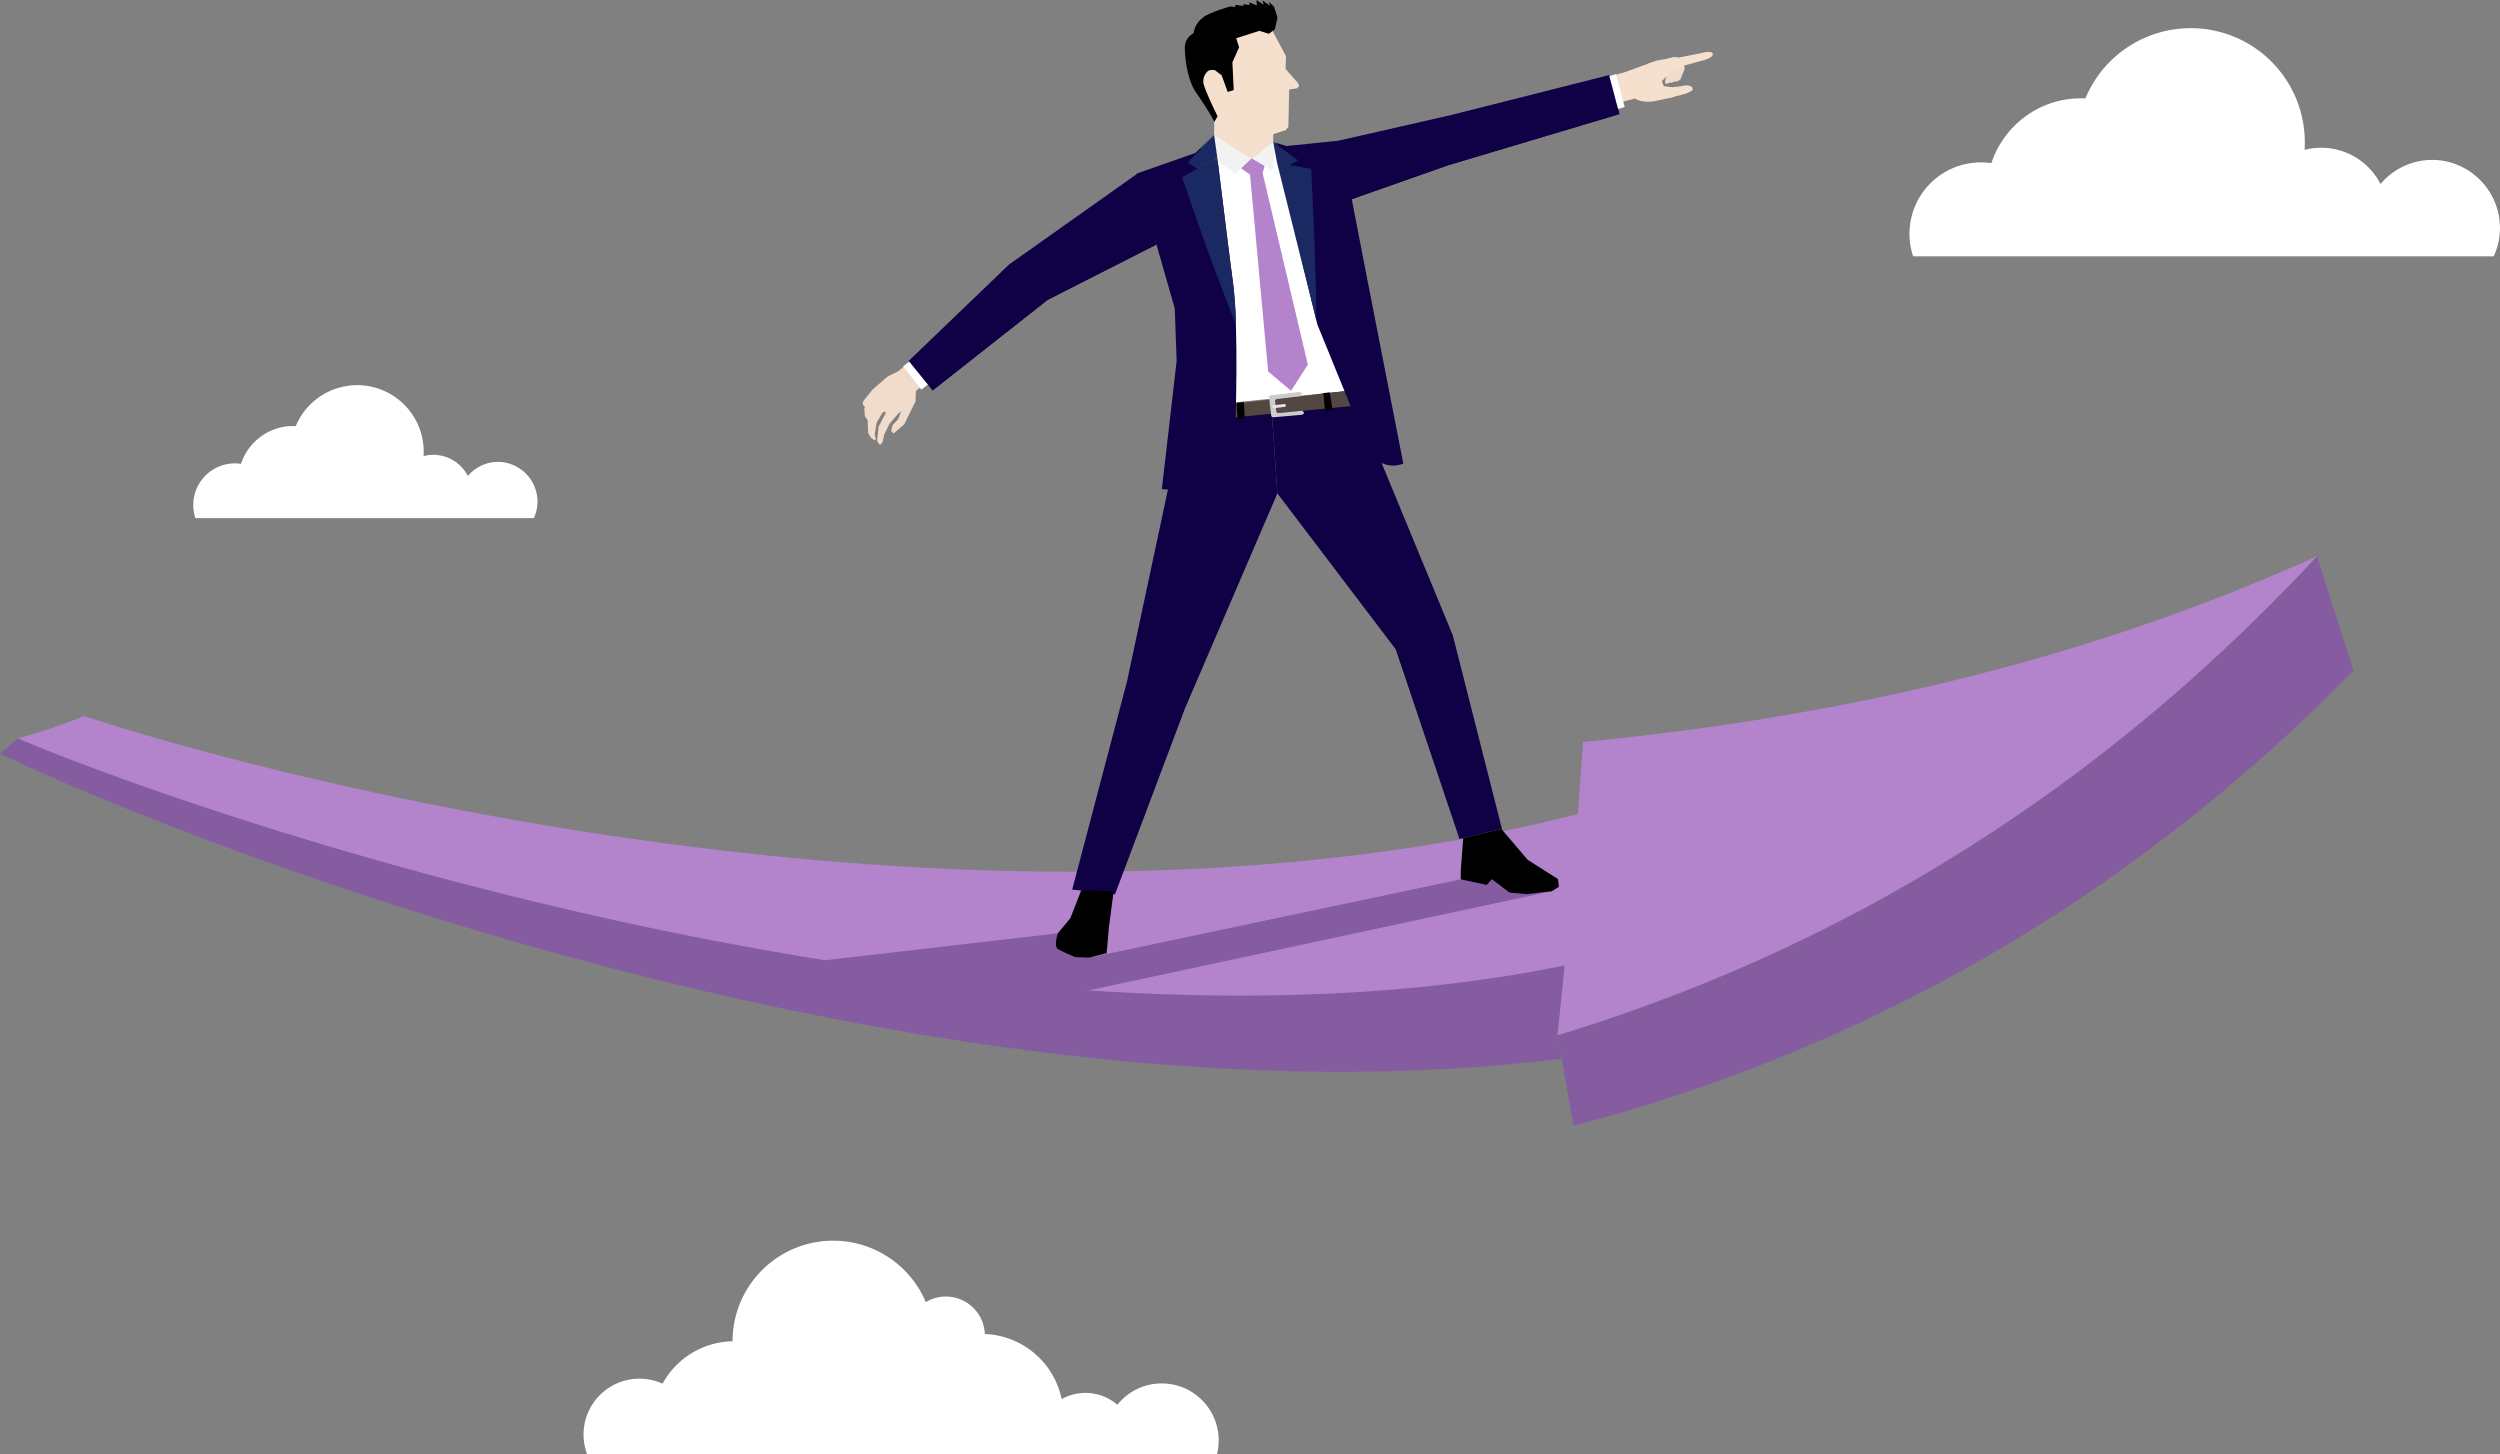 <svg xmlns="http://www.w3.org/2000/svg" xmlns:xlink="http://www.w3.org/1999/xlink" width="620.724" height="361.014" viewBox="0 0 620.724 361.014"><rect x="0" y="0" width="620.724" height="361.014" fill="#808080" stroke="none"/><defs><clipPath id="clip-path"><rect id="Rectangle_342" data-name="Rectangle 342" width="584.357" height="279.515" fill="none"></rect></clipPath><clipPath id="clip-path-2"><rect id="Rectangle_326" data-name="Rectangle 326" width="584.359" height="279.515" fill="none"></rect></clipPath><clipPath id="clip-path-4"><path id="Path_243" data-name="Path 243" d="M612.254,191l1.47,21.435,29.383,38.715,15.835,47.1,10.535-2.528L657.285,247.7l-25.618-62.028Z" transform="translate(-612.254 -185.672)" fill="none"></path></clipPath><linearGradient id="linear-gradient" x1="-5.517" y1="1.632" x2="-5.508" y2="1.632" gradientUnits="objectBoundingBox"><stop offset="0" stop-color="#100045"></stop><stop offset="1" stop-color="#100045"></stop></linearGradient><clipPath id="clip-path-5"><path id="Path_244" data-name="Path 244" d="M529.913,262.29l-13.606,51.665,10.626,1.171,17.335-46.063,22.981-53.479-1.469-21.435-20.918-1.977Z" transform="translate(-516.307 -192.171)" fill="none"></path></clipPath><linearGradient id="linear-gradient-2" x1="-5.226" y1="1.467" x2="-5.216" y2="1.467" xlink:href="#linear-gradient"></linearGradient><clipPath id="clip-path-7"><path id="Path_253" data-name="Path 253" d="M616.423,69.079l-3.329-.985,10.961,45.3,12.569,30.827a6.741,6.741,0,0,0,8.3,3.875l.477-.153L635.69,98.262l-5.773-29.843a.8.8,0,0,0-.669-.649Z" transform="translate(-613.094 -67.77)" fill="none"></path></clipPath><linearGradient id="linear-gradient-3" x1="-9.785" y1="3.005" x2="-9.769" y2="3.005" xlink:href="#linear-gradient"></linearGradient><clipPath id="clip-path-8"><path id="Path_254" data-name="Path 254" d="M561.918,69.412l-14.221,5a.518.518,0,0,0-.326.631l9.438,32.991.467,13L553.6,152.876l6.659.476a11.2,11.2,0,0,0,11.259-7.167s.955-19.048.471-34.092a100.893,100.893,0,0,0-1.03-12.777l-1-7.8c0-.01,0-.017,0-.017l-.039-.3L567.4,70.851l-.828-5.955Z" transform="translate(-547.351 -64.896)" fill="none"></path></clipPath><linearGradient id="linear-gradient-4" x1="-11.206" y1="2.771" x2="-11.186" y2="2.771" xlink:href="#linear-gradient"></linearGradient><clipPath id="clip-path-10"><rect id="Rectangle_333" data-name="Rectangle 333" width="5.062" height="2.934" fill="none"></rect></clipPath><clipPath id="clip-path-11"><rect id="Rectangle_334" data-name="Rectangle 334" width="3.264" height="0.649" fill="none"></rect></clipPath><clipPath id="clip-path-12"><path id="Path_268" data-name="Path 268" d="M672.479,46.06l-28.045,6.392,2.913,14.659L671.823,58.5l42.4-12.664-.381-1.457-2.166-8.229Z" transform="translate(-644.434 -36.152)" fill="none"></path></clipPath><linearGradient id="linear-gradient-5" x1="-4.761" y1="8.426" x2="-4.754" y2="8.426" xlink:href="#linear-gradient"></linearGradient><clipPath id="clip-path-14"><path id="Path_269" data-name="Path 269" d="M462.469,106.069,437.56,129.993l5.236,6.457.708.866,28.544-22.481L499.1,101.082l-4.488-17.349-.092-.368Z" transform="translate(-437.56 -83.365)" fill="none"></path></clipPath><linearGradient id="linear-gradient-6" x1="-3.666" y1="4.384" x2="-3.658" y2="4.384" xlink:href="#linear-gradient"></linearGradient><clipPath id="clip-path-15"><path id="Path_270" data-name="Path 270" d="M647.62,71.362l-3.186-11.18,3.344,14.507,24.045-8.458,42.4-12.664-.381-1.457Z" transform="translate(-644.434 -52.111)" fill="none"></path></clipPath><linearGradient id="linear-gradient-7" x1="-4.761" y1="11.19" x2="-4.754" y2="11.19" xlink:href="#linear-gradient"></linearGradient><clipPath id="clip-path-16"><path id="Path_271" data-name="Path 271" d="M502.23,98.527l-26.51,14.318L447.715,136.8l.708.866,28.544-22.481,27.048-13.754-4.488-17.349Z" transform="translate(-447.715 -84.078)" fill="none"></path></clipPath><linearGradient id="linear-gradient-8" x1="-4.1" y1="4.407" x2="-4.091" y2="4.407" xlink:href="#linear-gradient"></linearGradient><clipPath id="clip-path-17"><rect id="Rectangle_343" data-name="Rectangle 343" width="146.614" height="56.647" fill="none"></rect></clipPath><clipPath id="clip-path-18"><rect id="Rectangle_344" data-name="Rectangle 344" width="157.693" height="52.957" fill="none"></rect></clipPath><clipPath id="clip-path-19"><rect id="Rectangle_345" data-name="Rectangle 345" width="85.466" height="33.021" fill="none"></rect></clipPath></defs><g id="Group_166" data-name="Group 166" transform="translate(-581.643 -887.986)"><g id="Group_150" data-name="Group 150" transform="translate(581.643 887.986)"><g id="Group_149" data-name="Group 149" clip-path="url(#clip-path)"><g id="Group_118" data-name="Group 118"><g id="Group_117" data-name="Group 117" clip-path="url(#clip-path-2)"><path id="Path_236" data-name="Path 236" d="M386.727,429.243q.51,2.916,1.026,5.842C233.7,454.25,50.287,383.371,0,359.355q2.22-1.833,4.434-3.81c66.31,25.482,232.211,82.468,384.046,56.378q-.835,8.709-1.753,17.32" transform="translate(0 -172.219)" fill="#855ca0"></path><path id="Path_237" data-name="Path 237" d="M947.656,296.235c-57.172,58.337-123.285,94.621-193.677,113.014q-1.47-8.345-2.929-16.649-.518-2.924-1.026-5.842,2.3-.7,4.594-1.423c66.984-21.156,129.694-59.069,183.942-117.5q4.509,14.123,9.1,28.4" transform="translate(-363.297 -129.734)" fill="#855ca0"></path><path id="Path_238" data-name="Path 238" d="M579.429,267.835c-54.248,58.43-116.958,96.344-183.942,117.5q-2.3.727-4.594,1.423.913-8.608,1.753-17.32C248.982,398.917,56.249,333.305,8.6,313.06a151.988,151.988,0,0,0,16.484-5.527c51.668,16.888,225.209,61.323,370.826,24.327q.7-8.91,1.31-17.907c61.348-5.914,123.047-19.351,182.21-46.117" transform="translate(-4.166 -129.734)" fill="#b383cc"></path></g></g><path id="Path_239" data-name="Path 239" d="M534.235,419.678l-8.405,1.929-92.155,19.435-7.879-6.03-89,10.3,25.62,2.517,54.867,4.808,131.2-28.1Z" transform="translate(-163.139 -203.284)" fill="#855ca0"></path><g id="Group_120" data-name="Group 120"><g id="Group_119" data-name="Group 119" clip-path="url(#clip-path-2)"><path id="Path_240" data-name="Path 240" d="M802.115,30.584l-1,2.483s-1.069.757-1.414.412c-.312.2-.913.512-1.181.3-.546.312-1.559.746-1.069-.78.134-.434.278-.88.4-1.269l.022-.067c.078-.245.133-.468.178-.657a1.474,1.474,0,0,0,.023-.223v-.011a1.187,1.187,0,0,0-.212-.6l-.746-.958a1.03,1.03,0,0,0-.958-.4l-3.574.49c.134-.033,2.583-.968,2.583-.968s1.993-.368,2.171-.368c.457-.123.758-.211.758-.211s.111-.011.267-.023c.557-.156.935-.256.935-.256s1.058-.156,1.359.223c.1.122.312.412.546.757.278.39.59.835.813,1.169a1.042,1.042,0,0,1,.1.958" transform="translate(-383.911 -13.294)" fill="#f1dbcb"></path><path id="Path_241" data-name="Path 241" d="M796.4,27l-4.966,1.347-3.518,1.715-2.138,2.227.513,1.2,2.082.278,2.038-.234,1.036-.2a2.617,2.617,0,0,1,1.715.29s.612.59.056,1.013a7.847,7.847,0,0,1-1.715.79,6.515,6.515,0,0,0-1.092.312l-.969.211-1.157.368-1.1.234h-.011l-2.461.513s-3.385.924-5.568-.513l-6.926,1.838-1.581-5.9-.212-.78,6.214-1.692,6.214-2.272a27.65,27.65,0,0,1,3.4-.7c.69,0,9.555-1.8,9.555-1.8s2.595-.746,2.639.323c0,0,.189.69-2.038,1.437" transform="translate(-373.179 -12.103)" fill="#f5e0cd"></path><path id="Path_242" data-name="Path 242" d="M777.862,43.86l-3.017.889L773.079,36.5l2.619-.788Z" transform="translate(-374.464 -17.3)" fill="#fff"></path></g></g><g id="Group_122" data-name="Group 122" transform="translate(315.69 95.736)"><g id="Group_121" data-name="Group 121" clip-path="url(#clip-path-4)"><rect id="Rectangle_328" data-name="Rectangle 328" width="57.222" height="112.579" fill="url(#linear-gradient)"></rect></g></g><g id="Group_124" data-name="Group 124" transform="translate(266.218 99.087)"><g id="Group_123" data-name="Group 123" clip-path="url(#clip-path-5)"><rect id="Rectangle_329" data-name="Rectangle 329" width="50.942" height="122.955" transform="translate(0)" fill="url(#linear-gradient-2)"></rect></g></g><g id="Group_126" data-name="Group 126"><g id="Group_125" data-name="Group 125" clip-path="url(#clip-path-2)"><path id="Path_245" data-name="Path 245" d="M595.327,38.083l-.021,6.688L583.55,49.088l-2.91-8.933.065-5.882s-3.847-11.006-4.3-12.426l2.532-5.946L590.73,9.877l4.164,2.064,3.6,6.787-.1,3.158,3.171,3.633.185.585-.453.6-2.012.32-.2,9.253-.657.829-1,.317Z" transform="translate(-279.202 -4.784)" fill="#f5e0cd"></path><path id="Path_246" data-name="Path 246" d="M577.982,17.415l1.709,1.289,1.488,4.132,1.5-.475-.336-6.878,1.666-3.743L583.3,9.483l5.765-1.822,2.344.73,1.486-1.113.655-2.871-.871-2.757L591.366.409l.317,1L589.792.079l.343,1.086L588.3,0l.145,1.332L586.459.582l.211.669-1.631-.22.132.418-2.144-.241.158.5-1.453-.092-1.086.343-1.5.475s-3.791,1.382-4.076,1.932a5.73,5.73,0,0,0-2.36,3.871,4.047,4.047,0,0,0-2.167,3.9s.063,6.6,2.606,10.571c0,0,3.965,5.717,4.708,7.556l.814-1.391s-3.427-6.9-3.541-8.425a3.372,3.372,0,0,1,1.022-2.691s.4-.542,1.835-.344" transform="translate(-276.356 0)"></path><path id="Path_247" data-name="Path 247" d="M583.633,70.118,577.407,74.2l-10.694-4.325-3.761,2.933L551.3,77.265l13.261,57.377,37.669-3.773-4.618-58.156L586.241,71.4Z" transform="translate(-267.039 -33.847)" fill="#fff"></path><path id="Path_248" data-name="Path 248" d="M620.122,187.437l-37.713,4.272.383,3.261,38.5-3.7Z" transform="translate(-282.107 -90.791)" fill="#534741"></path><path id="Path_249" data-name="Path 249" d="M619.2,189.137l.02.169c.029.247-.237.482-.594.524l-5.448.639c-.356.042-.622.276-.593.524l.3,2.565a.515.515,0,0,0,.587.426l5.6-.545a.646.646,0,0,1,.682.465c.03.255-.252.494-.62.526l-6.836.6c-.346.03-.642-.135-.671-.375l-.536-4.568c-.029-.247.237-.482.593-.524l6.812-.8c.356-.042.669.125.7.372" transform="translate(-296 -91.431)" fill="#ccc"></path><path id="Path_250" data-name="Path 250" d="M597.286,193.884l.2,3.56a.243.243,0,0,1-.214.255l-1.274.15a.243.243,0,0,1-.271-.224l-.254-3.559a.243.243,0,0,1,.215-.259l1.331-.15a.243.243,0,0,1,.27.228" transform="translate(-288.434 -93.803)"></path><path id="Path_251" data-name="Path 251" d="M638.863,189.139l.639,3.965a.2.2,0,0,1-.177.234l-1.442.169a.2.2,0,0,1-.225-.18l-.415-3.991a.2.2,0,0,1,.178-.222l1.217-.143a.2.2,0,0,1,.224.169" transform="translate(-308.667 -91.532)"></path><path id="Path_252" data-name="Path 252" d="M613.1,195.577l2.622-.308a.361.361,0,0,0-.084-.717l-2.622.308a.361.361,0,0,0,.084.717" transform="translate(-296.78 -94.236)" fill="#e6e6e6"></path></g></g><g id="Group_128" data-name="Group 128" transform="translate(316.123 34.944)"><g id="Group_127" data-name="Group 127" clip-path="url(#clip-path-7)"><rect id="Rectangle_331" data-name="Rectangle 331" width="32.307" height="81.396" transform="translate(0 0)" fill="url(#linear-gradient-3)"></rect></g></g><g id="Group_130" data-name="Group 130" transform="translate(282.225 33.462)"><g id="Group_129" data-name="Group 129" clip-path="url(#clip-path-8)"><rect id="Rectangle_332" data-name="Rectangle 332" width="25.179" height="88.808" transform="translate(-0.055 0)" fill="url(#linear-gradient-4)"></rect></g></g><g id="Group_138" data-name="Group 138"><g id="Group_137" data-name="Group 137" clip-path="url(#clip-path-2)"><path id="Path_255" data-name="Path 255" d="M421.609,177.731l-3.756,3.262a.323.323,0,0,0-.036.039l-2.323,2.9a.3.3,0,0,0-.064.231l.077.544a.315.315,0,0,0,.082.169l.366.384-.022.256a.306.306,0,0,0-.1.252l.121,1.689a.288.288,0,0,0,.049.145l.631.956a.32.32,0,0,1,.049.174l-.008.671a.053.053,0,0,0,0,.018l.1,2.268a.331.331,0,0,0,.044.145l.652,1.065a.3.3,0,0,0,.079.086l.631.464a.307.307,0,0,0,.337.017.3.3,0,0,0,.137-.34l-.238-.9a.3.3,0,0,1-.007-.125l.447-2.8a.306.306,0,0,1,.038-.107l1.41-2.428a.293.293,0,0,1,.149-.129l.546-.217.106.23a.312.312,0,0,1-.008.268l-1.7,3.211a.276.276,0,0,0-.034.107L419,193.564a.313.313,0,0,0,.039.191l.433.709a.3.3,0,0,0,.5.03l.344-.43a.323.323,0,0,0,.059-.125l.378-1.723a.256.256,0,0,1,.023-.069l1.305-2.675a.344.344,0,0,1,.044-.062l2.007-2.342a.318.318,0,0,1,.04-.039l.817-.661-.811,2.029c-.012.014-.426.439-.575.6l-.765.819-.313,1.226a.3.3,0,0,0,.055.3l.291.335a.3.3,0,0,0,.43.03l2.4-2.081a.311.311,0,0,0,.072-.1l2.745-5.581a.292.292,0,0,0,.033-.127l.061-2.3a.3.3,0,0,1,.1-.22l2.582-2.242a.3.3,0,0,0,.037-.423l-3.727-4.554-.034-.044a.306.306,0,0,0-.432-.041l-2.924,2.446a.3.3,0,0,1-.062.041l-2.472,1.205a.359.359,0,0,0-.069.043" transform="translate(-201.225 -84.246)" fill="#f1dbcb"></path><path id="Path_256" data-name="Path 256" d="M605.063,82.585l11.227,47.558-4.179,6.49-5.681-4.8-4.5-48.877,1.221-1.2Z" transform="translate(-291.563 -39.598)" fill="#b383cc"></path><path id="Path_257" data-name="Path 257" d="M603.463,78.18,602.971,80a4.369,4.369,0,0,0-3.133.368l-2.227-1.58,2.439-2.326.384-.045Z" transform="translate(-289.471 -37.015)" fill="#b383cc"></path><path id="Path_258" data-name="Path 258" d="M608.246,68.4l.669.494-.9,6.483-4.928-2.843Z" transform="translate(-292.122 -33.131)" fill="#f2f2f2"></path><path id="Path_259" data-name="Path 259" d="M590.675,70.882,581.538,64.9l-3.282,3.459,8.486,6.247Z" transform="translate(-280.096 -31.434)" fill="#f2f2f2"></path><path id="Path_260" data-name="Path 260" d="M579.22,70.569l-.792-5.673-6.6,6.95,2.467,1.475Z" transform="translate(-276.984 -31.434)" fill="#1b2963"></path><path id="Path_261" data-name="Path 261" d="M569.184,80.77s5,14.459,6.736,19.227c1.615,4.424,6.646,17.425,6.646,17.425a100.71,100.71,0,0,0-1.03-12.777l-1-7.8,0-.018-.039-.3L577.937,75.9Z" transform="translate(-275.701 -36.763)" fill="#1b2963"></path><path id="Path_262" data-name="Path 262" d="M613.094,68.4l6.182,4.568-2.124,1.153-3.1-.54Z" transform="translate(-296.971 -33.131)" fill="#1b2963"></path><g id="Group_133" data-name="Group 133" transform="translate(297.173 38.952)" opacity="0.5" style="mix-blend-mode: multiply;isolation: isolate"><g id="Group_132" data-name="Group 132"><g id="Group_131" data-name="Group 131" clip-path="url(#clip-path-10)"><path id="Path_263" data-name="Path 263" d="M576.484,78.478l-.141-.085,5.036-2.85.026.183Z" transform="translate(-576.342 -75.544)" fill="#4d4d4d"></path></g></g></g><g id="Group_136" data-name="Group 136" transform="translate(317.072 40.34)" opacity="0.5" style="mix-blend-mode: multiply;isolation: isolate"><g id="Group_135" data-name="Group 135"><g id="Group_134" data-name="Group 134" clip-path="url(#clip-path-11)"><path id="Path_264" data-name="Path 264" d="M618.043,78.884l.154-.084-3.264-.566.013.109Z" transform="translate(-614.933 -78.236)" fill="#4d4d4d"></path></g></g></g><path id="Path_265" data-name="Path 265" d="M624.64,117.246l-9.682-38.8,8.466,1.477s1.416,26.958,1.216,37.324" transform="translate(-297.873 -37.998)" fill="#1b2963"></path><path id="Path_266" data-name="Path 266" d="M727.768,413.533l-1.7,1.079-6.266.738-4.278-.383-4.4-3.335-1.249,1.433-6.464-1.391v-2.165l.61-8.068,1.76-.419,3.108-.745,4.612-1.107,6.536,7.678,7.514,4.768Z" transform="translate(-340.717 -193.35)"></path><path id="Path_267" data-name="Path 267" d="M522.824,428.934l-8.046-.249-2.716,6.929-3.1,3.761s-.963,2.775-.119,3.853a44.513,44.513,0,0,0,4.494,2.068l3.5.109,4.242-1.1.549-6.393Z" transform="translate(-246.307 -207.647)"></path></g></g><g id="Group_140" data-name="Group 140" transform="translate(332.283 18.641)"><g id="Group_139" data-name="Group 139" clip-path="url(#clip-path-12)"><rect id="Rectangle_336" data-name="Rectangle 336" width="69.791" height="30.959" transform="translate(0 0)" fill="url(#linear-gradient-5)"></rect></g></g><g id="Group_142" data-name="Group 142"><g id="Group_141" data-name="Group 141" clip-path="url(#clip-path-2)"><rect id="Rectangle_337" data-name="Rectangle 337" width="3.11" height="7.327" transform="matrix(0.79, -0.613, 0.613, 0.79, 224.258, 90.953)" fill="#fff"></rect></g></g><g id="Group_144" data-name="Group 144" transform="translate(225.615 42.985)"><g id="Group_143" data-name="Group 143" clip-path="url(#clip-path-14)"><rect id="Rectangle_339" data-name="Rectangle 339" width="61.537" height="53.951" transform="translate(0 0)" fill="url(#linear-gradient-6)"></rect></g></g><g id="Group_146" data-name="Group 146" transform="translate(332.283 26.869)"><g id="Group_145" data-name="Group 145" clip-path="url(#clip-path-15)"><rect id="Rectangle_340" data-name="Rectangle 340" width="69.791" height="22.578" transform="translate(0)" fill="url(#linear-gradient-7)"></rect></g></g><g id="Group_148" data-name="Group 148" transform="translate(230.851 43.352)"><g id="Group_147" data-name="Group 147" clip-path="url(#clip-path-16)"><rect id="Rectangle_341" data-name="Rectangle 341" width="56.301" height="53.584" transform="translate(0 0)" fill="url(#linear-gradient-8)"></rect></g></g></g></g><g id="Group_152" data-name="Group 152" transform="translate(1055.753 894.986)"><g id="Group_151" data-name="Group 151" transform="translate(0 0)" clip-path="url(#clip-path-17)"><path id="Path_272" data-name="Path 272" d="M132.35,32.9a16.768,16.768,0,0,0-15.4,5.793,16.53,16.53,0,0,0-18.863-8.48c.042-.638.064-1.272.064-1.891A28.327,28.327,0,0,0,43.667,17.445c-.381-.018-.746-.027-1.106-.027a23.2,23.2,0,0,0-14.013,4.658,23.605,23.605,0,0,0-8.224,11.437,17.929,17.929,0,0,0-2.6-.191A17.729,17.729,0,0,0,.8,56.327l.1.319H145.039l.121-.268a16.647,16.647,0,0,0,1.44-6.14A16.979,16.979,0,0,0,132.35,32.9" transform="translate(0 0)" fill="#fff"></path></g></g><g id="Group_154" data-name="Group 154" transform="translate(726.533 1196.043)"><g id="Group_153" data-name="Group 153" transform="translate(0 0)" clip-path="url(#clip-path-18)"><path id="Path_273" data-name="Path 273" d="M143.572,35.435a14.008,14.008,0,0,0-11.027,5.3,12.164,12.164,0,0,0-13.839-1.416A20.3,20.3,0,0,0,99.63,23.16a9.677,9.677,0,0,0-14.647-7.921A24.978,24.978,0,0,0,37,24.974v0a20.223,20.223,0,0,0-17.388,10.53,13.716,13.716,0,0,0-5.756-1.249A13.865,13.865,0,0,0,.774,52.694l.092.263H157.284l.069-.307a14.132,14.132,0,0,0-13.781-17.214" transform="translate(0 0)" fill="#fff"></path></g></g><g id="Group_156" data-name="Group 156" transform="translate(629.633 983.612)"><g id="Group_155" data-name="Group 155" transform="translate(0 0)" clip-path="url(#clip-path-19)"><path id="Path_274" data-name="Path 274" d="M77.151,19.179a9.774,9.774,0,0,0-8.979,3.377,9.636,9.636,0,0,0-11-4.943c.025-.372.037-.741.037-1.1a16.513,16.513,0,0,0-31.758-6.341c-.222-.011-.435-.016-.645-.016a13.526,13.526,0,0,0-8.168,2.715,13.76,13.76,0,0,0-4.794,6.667,10.451,10.451,0,0,0-1.518-.111A10.335,10.335,0,0,0,.467,32.835l.058.186H84.547l.07-.157a9.7,9.7,0,0,0,.839-3.579,9.9,9.9,0,0,0-8.306-10.105" transform="translate(0.001 0)" fill="#fff"></path></g></g></g></svg>